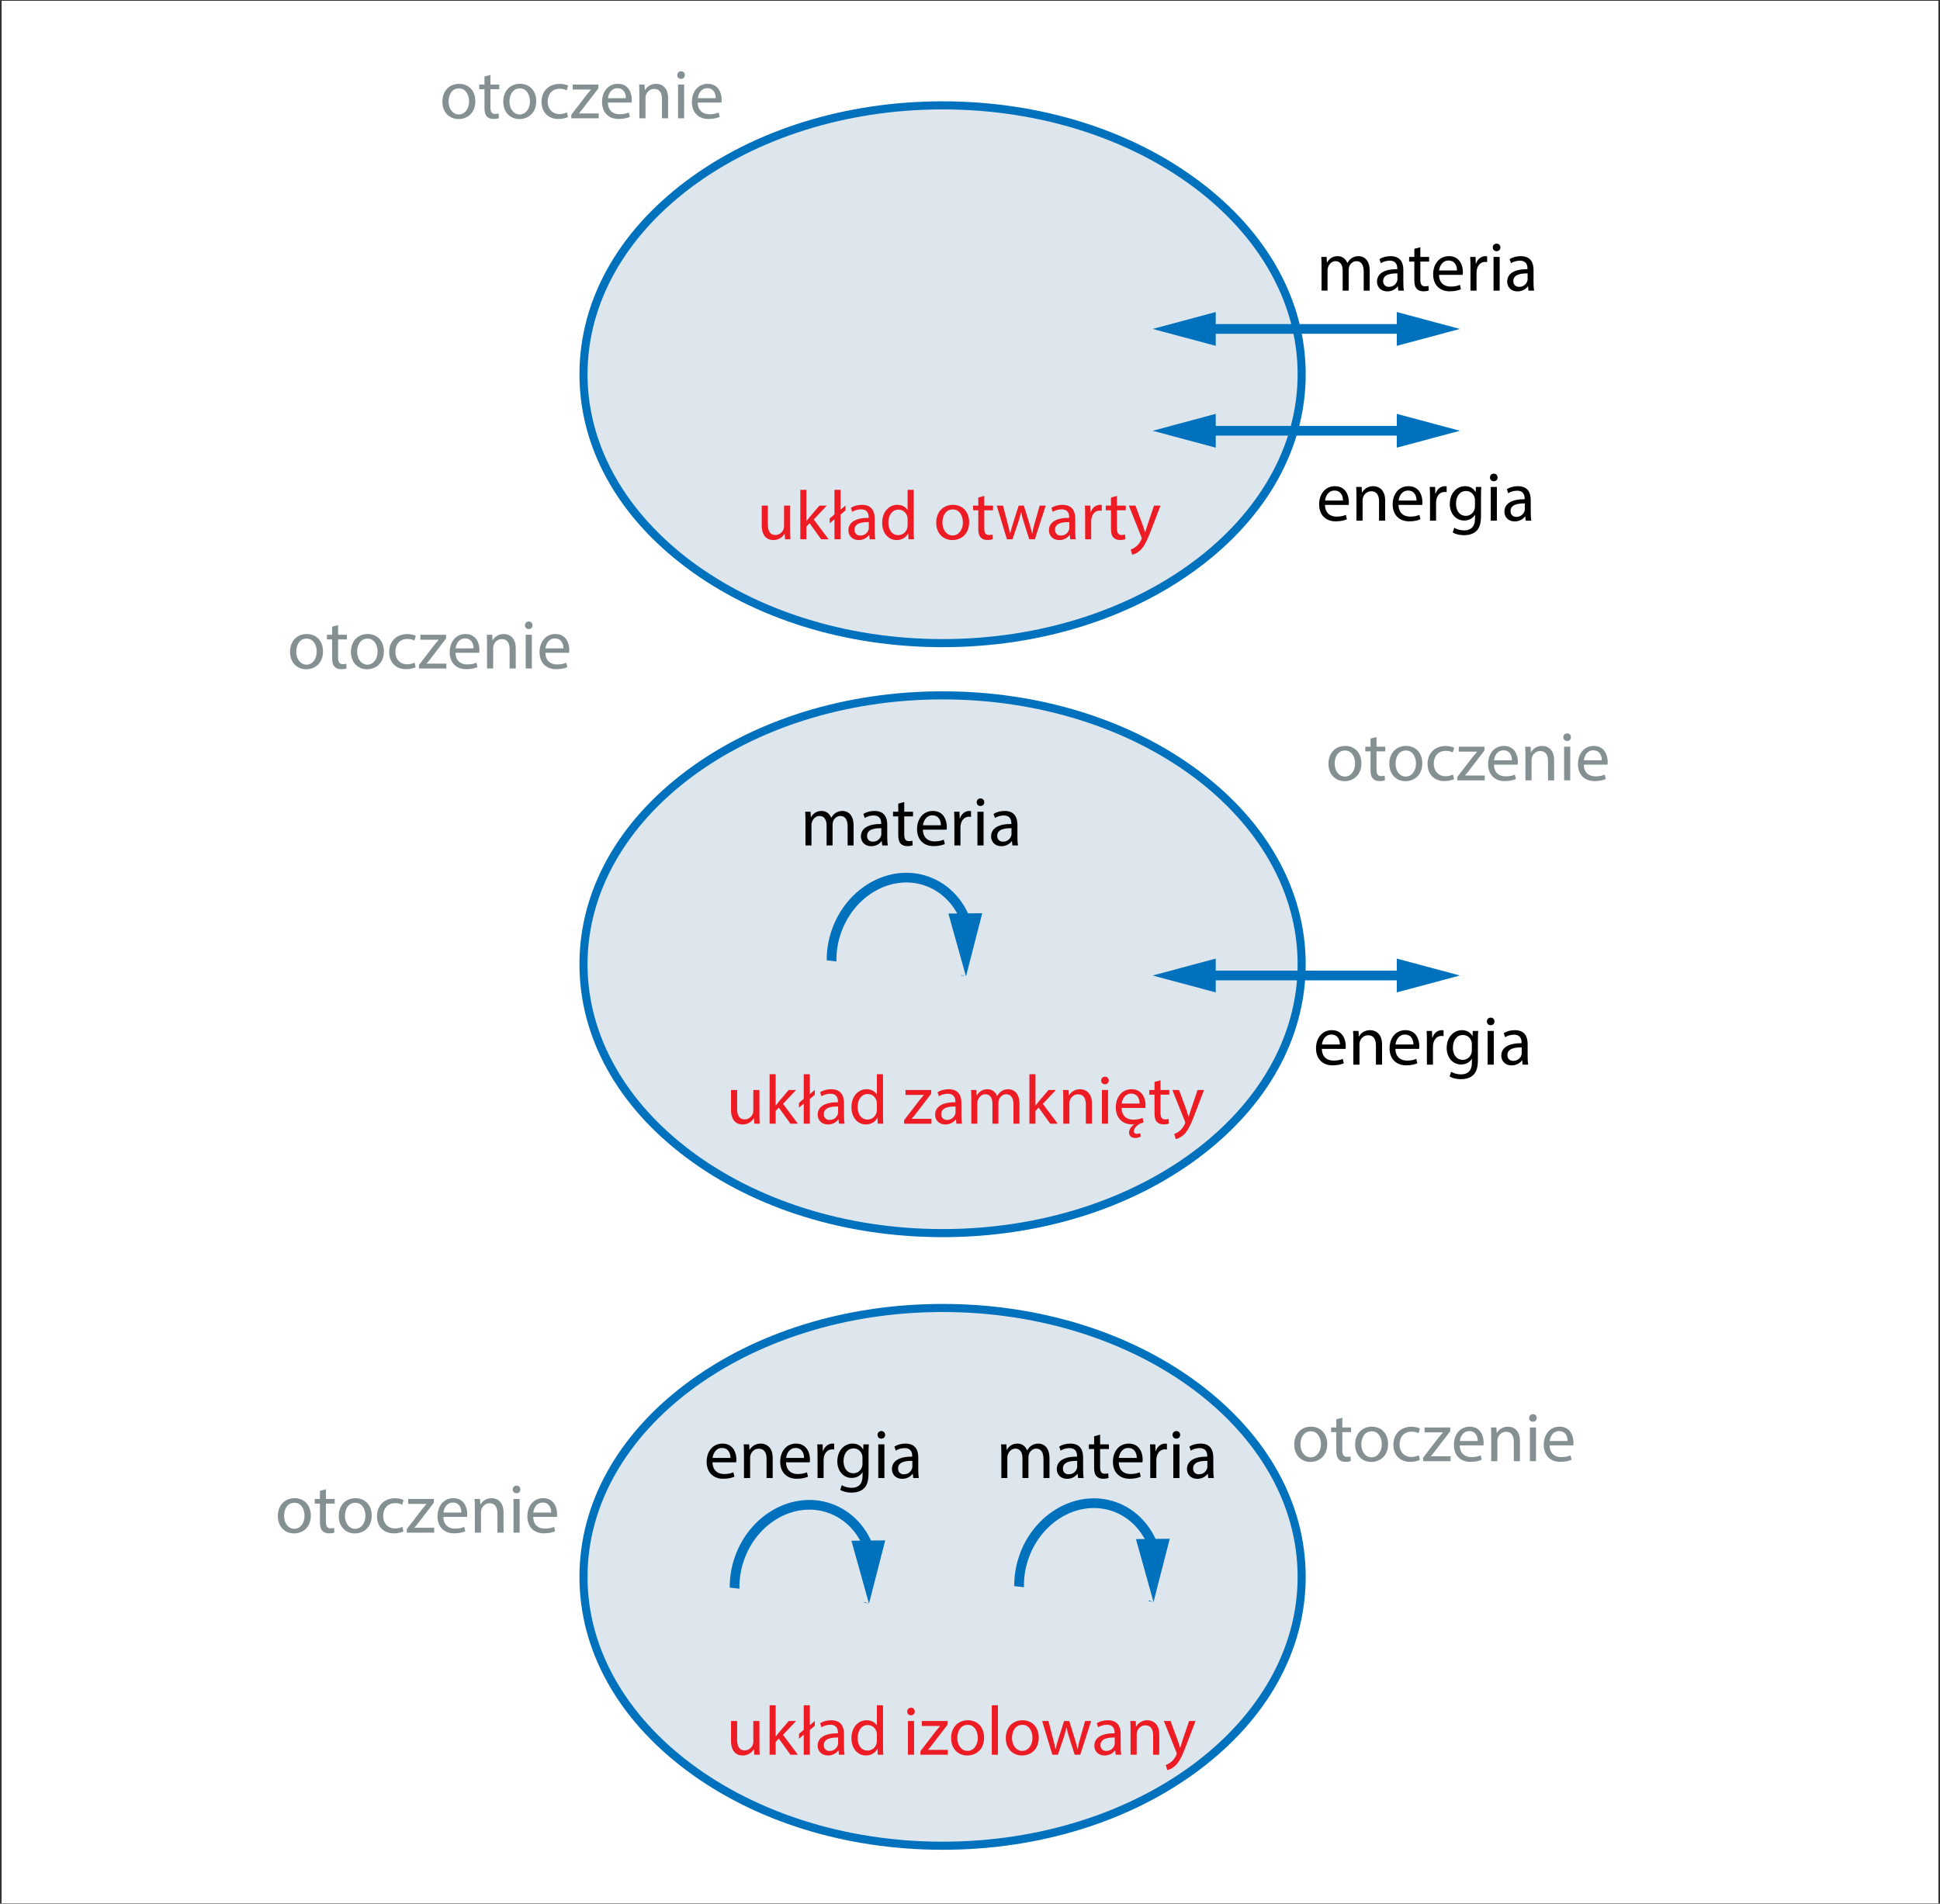 <?xml version="1.0" encoding="utf-8"?>
<!-- Generator: Adobe Illustrator 16.0.0, SVG Export Plug-In . SVG Version: 6.00 Build 0)  -->
<!DOCTYPE svg PUBLIC "-//W3C//DTD SVG 1.1//EN" "http://www.w3.org/Graphics/SVG/1.1/DTD/svg11.dtd">
<svg xmlns="http://www.w3.org/2000/svg" xmlns:xlink="http://www.w3.org/1999/xlink" version="1.1" x="0px" y="0px" viewBox="0 0 1200 1177.722" enable-background="new 0 0 1200 1177.722" xml:space="preserve">
<rect x="0" y="0" width="1200" height="1177.722" fill="#333333" stroke="none"/>
<g id="bg">
	<rect x="1" y="0.492" fill="#FFFFFF" width="1198" height="1177"/>
</g>
<g id="Layer_6">
	<g>
		<ellipse fill="#DDE5ED" cx="583.039" cy="231.53" rx="222.115" ry="166.347"/>
		<path fill="#0071BC" d="M583.039,400.376c-59.866,0-116.177-17.48-158.558-49.221c-42.598-31.902-66.058-74.386-66.058-119.626    c0-45.24,23.459-87.724,66.058-119.626c42.382-31.74,98.692-49.221,158.558-49.221s116.176,17.48,158.558,49.221    c42.598,31.902,66.058,74.386,66.058,119.626c0,45.24-23.46,87.724-66.058,119.626    C699.215,382.896,642.905,400.376,583.039,400.376z M583.039,67.683c-121.097,0-219.616,73.501-219.616,163.847    c0,90.346,98.519,163.847,219.616,163.847s219.615-73.501,219.615-163.847C802.654,141.185,704.136,67.683,583.039,67.683z"/>
	</g>
	<g>
		<ellipse fill="#DDE5ED" cx="583.039" cy="596.53" rx="222.115" ry="166.347"/>
		<path fill="#0071BC" d="M583.039,765.376c-59.866,0-116.177-17.48-158.558-49.221c-42.598-31.902-66.058-74.386-66.058-119.626    c0-45.239,23.459-87.724,66.058-119.626c42.382-31.74,98.692-49.221,158.558-49.221s116.176,17.48,158.558,49.221    c42.598,31.902,66.058,74.387,66.058,119.626c0,45.24-23.46,87.724-66.058,119.626    C699.215,747.896,642.905,765.376,583.039,765.376z M583.039,432.683c-121.097,0-219.616,73.501-219.616,163.847    s98.519,163.847,219.616,163.847s219.615-73.501,219.615-163.847S704.136,432.683,583.039,432.683z"/>
	</g>
	<g>
		<ellipse fill="#DDE5ED" cx="583.039" cy="975.53" rx="222.115" ry="166.347"/>
		<path fill="#0071BC" d="M583.039,1144.376c-59.866,0-116.177-17.48-158.558-49.221c-42.598-31.902-66.058-74.386-66.058-119.626    c0-45.239,23.459-87.724,66.058-119.626c42.382-31.74,98.692-49.221,158.558-49.221s116.176,17.48,158.558,49.221    c42.598,31.902,66.058,74.387,66.058,119.626c0,45.24-23.46,87.724-66.058,119.626    C699.215,1126.896,642.905,1144.376,583.039,1144.376z M583.039,811.683c-121.097,0-219.616,73.501-219.616,163.847    s98.519,163.847,219.616,163.847s219.615-73.501,219.615-163.847S704.136,811.683,583.039,811.683z"/>
	</g>
</g>
<g id="Layer_5">
	<g>
		<rect x="745" y="200.492" fill="#0071BC" width="126" height="6"/>
		<g>
			<polygon fill="#0071BC" points="752,213.951 712.973,203.499 752,193.033    "/>
		</g>
		<g>
			<polygon fill="#0071BC" points="864,213.951 903.027,203.499 864,193.033    "/>
		</g>
	</g>
	<g>
		<rect x="745" y="263.492" fill="#0071BC" width="126" height="6"/>
		<g>
			<polygon fill="#0071BC" points="752,276.951 712.973,266.499 752,256.033    "/>
		</g>
		<g>
			<polygon fill="#0071BC" points="864,276.951 903.027,266.499 864,256.033    "/>
		</g>
	</g>
	<g>
		<rect x="745" y="600.492" fill="#0071BC" width="126" height="6"/>
		<g>
			<polygon fill="#0071BC" points="752,613.951 712.973,603.499 752,593.033    "/>
		</g>
		<g>
			<polygon fill="#0071BC" points="864,613.951 903.027,603.499 864,593.033    "/>
		</g>
	</g>
	<g>
		<g>
			<path fill="#0071BC" d="M554.206,640.491c-4.483,0-8.993-0.725-13.399-2.248c-23.676-8.19-35.484-36.397-26.324-62.878     c9.162-26.477,35.878-41.354,59.551-33.167c12.936,4.475,22.832,15.092,27.151,29.129l-5.735,1.764     c-3.75-12.187-12.271-21.38-23.377-25.223c-20.551-7.105-43.839,6.108-51.919,29.459c-8.079,23.354,2.067,48.137,22.616,55.246     c20.548,7.104,43.839-6.109,51.919-29.46l5.67,1.963C592.901,626.624,573.815,640.491,554.206,640.491z"/>
			<g>
				<polygon fill="#0071BC" points="586.648,565.181 597.516,604.094 607.565,564.958     "/>
			</g>
		</g>
		
			<rect x="485.806" y="599.481" transform="matrix(0.994 0.112 -0.112 0.994 72.919 -58.736)" fill="#DDE5ED" width="151" height="45.478"/>
	</g>
	<g>
		<g>
			<path fill="#0071BC" d="M494.206,1028.491c-4.483,0-8.993-0.725-13.399-2.248c-23.676-8.19-35.484-36.397-26.324-62.878     c9.162-26.477,35.876-41.354,59.551-33.167c12.936,4.475,22.832,15.092,27.15,29.129l-5.734,1.764     c-3.75-12.187-12.271-21.38-23.377-25.223c-20.551-7.105-43.839,6.108-51.919,29.459c-8.079,23.354,2.067,48.137,22.616,55.246     c20.548,7.105,43.84-6.108,51.919-29.46l5.67,1.963C532.901,1014.624,513.815,1028.491,494.206,1028.491z"/>
			<g>
				<polygon fill="#0071BC" points="526.648,953.181 537.516,992.094 547.565,952.958     "/>
			</g>
		</g>
		
			<rect x="425.806" y="987.481" transform="matrix(0.994 0.112 -0.112 0.994 115.831 -49.62)" fill="#DDE5ED" width="151" height="45.478"/>
	</g>
	<g>
		<g>
			<path fill="#0071BC" d="M670.206,1027.491c-4.484,0-8.993-0.725-13.399-2.248c-23.675-8.19-35.483-36.397-26.323-62.878     c9.161-26.478,35.875-41.355,59.55-33.167c12.936,4.475,22.831,15.092,27.15,29.129l-5.734,1.764     c-3.75-12.187-12.271-21.38-23.377-25.223c-20.556-7.106-43.839,6.109-51.919,29.459c-8.078,23.354,2.066,48.137,22.614,55.246     c20.549,7.104,43.84-6.109,51.921-29.46l5.67,1.963C708.901,1013.624,689.815,1027.491,670.206,1027.491z"/>
			<g>
				<polygon fill="#0071BC" points="702.648,952.181 713.517,991.094 723.565,951.958     "/>
			</g>
		</g>
		
			<rect x="601.806" y="986.481" transform="matrix(0.994 0.112 -0.112 0.994 116.818 -69.261)" fill="#DDE5ED" width="150.999" height="45.478"/>
	</g>
</g>
<g id="Layer_4">
	<g>
		<g>
			<path fill="#859093" d="M294.028,62.582c0,7.714-5.343,11.074-10.385,11.074c-5.645,0-9.997-4.137-9.997-10.729     c0-6.98,4.567-11.074,10.342-11.074C289.978,51.852,294.028,56.205,294.028,62.582z M277.481,62.797     c0,4.567,2.628,8.015,6.334,8.015c3.62,0,6.334-3.404,6.334-8.101c0-3.534-1.767-8.016-6.248-8.016     S277.481,58.833,277.481,62.797z"/>
			<path fill="#859093" d="M303.376,46.336v5.989h5.429v2.888h-5.429V66.46c0,2.585,0.732,4.05,2.844,4.05     c0.991,0,1.724-0.129,2.198-0.259l0.172,2.845c-0.732,0.302-1.896,0.517-3.361,0.517c-1.767,0-3.188-0.56-4.093-1.594     c-1.078-1.121-1.465-2.974-1.465-5.43V55.213h-3.231v-2.888h3.231v-4.998L303.376,46.336z"/>
			<path fill="#859093" d="M331.685,62.582c0,7.714-5.343,11.074-10.385,11.074c-5.645,0-9.997-4.137-9.997-10.729     c0-6.98,4.567-11.074,10.342-11.074C327.634,51.852,331.685,56.205,331.685,62.582z M315.138,62.797     c0,4.567,2.628,8.015,6.334,8.015c3.62,0,6.334-3.404,6.334-8.101c0-3.534-1.767-8.016-6.248-8.016     S315.138,58.833,315.138,62.797z"/>
			<path fill="#859093" d="M351.33,72.407c-0.991,0.517-3.188,1.206-5.989,1.206c-6.292,0-10.385-4.266-10.385-10.644     c0-6.42,4.395-11.074,11.203-11.074c2.241,0,4.223,0.561,5.257,1.077l-0.862,2.931c-0.905-0.518-2.327-0.991-4.396-0.991     c-4.783,0-7.368,3.533-7.368,7.886c0,4.826,3.103,7.8,7.239,7.8c2.154,0,3.576-0.561,4.654-1.035L351.33,72.407z"/>
			<path fill="#859093" d="M353.396,70.985l9.437-12.281c0.905-1.12,1.767-2.111,2.715-3.231v-0.087h-11.29v-3.06h15.901     l-0.043,2.37l-9.308,12.108c-0.861,1.164-1.724,2.198-2.671,3.275v0.086h12.195v3.017h-16.935V70.985z"/>
			<path fill="#859093" d="M376.017,63.444c0.086,5.128,3.361,7.239,7.153,7.239c2.715,0,4.352-0.475,5.774-1.077l0.646,2.714     c-1.335,0.604-3.62,1.293-6.938,1.293c-6.42,0-10.255-4.223-10.255-10.514s3.706-11.247,9.781-11.247     c6.809,0,8.618,5.989,8.618,9.825c0,0.775-0.086,1.379-0.129,1.767H376.017z M387.134,60.729     c0.043-2.413-0.991-6.162-5.257-6.162c-3.835,0-5.516,3.533-5.817,6.162H387.134z"/>
			<path fill="#859093" d="M395.491,57.971c0-2.154-0.043-3.921-0.172-5.646h3.361l0.215,3.447h0.086     c1.034-1.981,3.447-3.921,6.895-3.921c2.887,0,7.368,1.724,7.368,8.877v12.453h-3.792V61.16c0-3.361-1.25-6.162-4.826-6.162     c-2.499,0-4.438,1.767-5.084,3.879c-0.172,0.474-0.259,1.12-0.259,1.767v12.539h-3.792V57.971z"/>
			<path fill="#859093" d="M423.626,46.466c0.043,1.292-0.905,2.326-2.413,2.326c-1.336,0-2.284-1.034-2.284-2.326     c0-1.336,0.991-2.37,2.37-2.37C422.721,44.096,423.626,45.13,423.626,46.466z M419.403,73.182V52.326h3.792v20.856H419.403z"/>
			<path fill="#859093" d="M431.596,63.444c0.086,5.128,3.361,7.239,7.153,7.239c2.715,0,4.352-0.475,5.774-1.077l0.646,2.714     c-1.335,0.604-3.62,1.293-6.938,1.293c-6.42,0-10.255-4.223-10.255-10.514s3.706-11.247,9.781-11.247     c6.809,0,8.618,5.989,8.618,9.825c0,0.775-0.086,1.379-0.129,1.767H431.596z M442.713,60.729     c0.043-2.413-0.991-6.162-5.257-6.162c-3.835,0-5.516,3.533-5.817,6.162H442.713z"/>
		</g>
	</g>
	<g>
		<g>
			<path fill="#859093" d="M199.797,402.966c0,7.713-5.343,11.074-10.385,11.074c-5.645,0-9.997-4.137-9.997-10.73     c0-6.98,4.567-11.074,10.342-11.074C195.747,392.236,199.797,396.589,199.797,402.966z M183.25,403.181     c0,4.568,2.628,8.016,6.334,8.016c3.62,0,6.334-3.404,6.334-8.102c0-3.533-1.767-8.016-6.248-8.016     S183.25,399.216,183.25,403.181z"/>
			<path fill="#859093" d="M209.145,386.72v5.99h5.429v2.887h-5.429v11.248c0,2.584,0.732,4.049,2.844,4.049     c0.991,0,1.724-0.129,2.198-0.258l0.172,2.844c-0.732,0.303-1.896,0.518-3.361,0.518c-1.767,0-3.188-0.561-4.093-1.594     c-1.078-1.121-1.465-2.975-1.465-5.43v-11.377h-3.231v-2.887h3.231v-4.998L209.145,386.72z"/>
			<path fill="#859093" d="M237.454,402.966c0,7.713-5.343,11.074-10.385,11.074c-5.645,0-9.997-4.137-9.997-10.73     c0-6.98,4.567-11.074,10.342-11.074C233.403,392.236,237.454,396.589,237.454,402.966z M220.907,403.181     c0,4.568,2.628,8.016,6.334,8.016c3.62,0,6.334-3.404,6.334-8.102c0-3.533-1.767-8.016-6.248-8.016     S220.907,399.216,220.907,403.181z"/>
			<path fill="#859093" d="M257.099,412.791c-0.991,0.518-3.188,1.207-5.989,1.207c-6.292,0-10.385-4.266-10.385-10.645     c0-6.42,4.395-11.074,11.203-11.074c2.241,0,4.223,0.561,5.257,1.078l-0.862,2.93c-0.905-0.518-2.327-0.99-4.396-0.99     c-4.783,0-7.368,3.533-7.368,7.885c0,4.826,3.103,7.801,7.239,7.801c2.154,0,3.576-0.561,4.654-1.035L257.099,412.791z"/>
			<path fill="#859093" d="M259.166,411.369l9.437-12.281c0.905-1.119,1.767-2.111,2.715-3.23v-0.088h-11.29v-3.059h15.901     l-0.043,2.369l-9.308,12.109c-0.861,1.164-1.724,2.197-2.671,3.275v0.086H276.1v3.016h-16.935V411.369z"/>
			<path fill="#859093" d="M281.786,403.828c0.086,5.129,3.361,7.24,7.153,7.24c2.715,0,4.352-0.475,5.774-1.078l0.646,2.715     c-1.335,0.604-3.62,1.293-6.938,1.293c-6.42,0-10.255-4.223-10.255-10.514s3.706-11.248,9.781-11.248     c6.809,0,8.618,5.99,8.618,9.826c0,0.775-0.086,1.379-0.129,1.766H281.786z M292.903,401.113     c0.043-2.412-0.991-6.162-5.257-6.162c-3.835,0-5.516,3.533-5.817,6.162H292.903z"/>
			<path fill="#859093" d="M301.26,398.355c0-2.154-0.043-3.92-0.172-5.645h3.361l0.215,3.447h0.086     c1.034-1.982,3.447-3.922,6.895-3.922c2.887,0,7.368,1.725,7.368,8.877v12.453h-3.792v-12.021c0-3.361-1.25-6.162-4.826-6.162     c-2.499,0-4.438,1.766-5.084,3.879c-0.172,0.473-0.259,1.119-0.259,1.766v12.539h-3.792V398.355z"/>
			<path fill="#859093" d="M329.395,386.851c0.043,1.291-0.905,2.326-2.413,2.326c-1.336,0-2.284-1.035-2.284-2.326     c0-1.336,0.991-2.371,2.37-2.371C328.49,384.48,329.395,385.515,329.395,386.851z M325.172,413.566V392.71h3.792v20.855H325.172z     "/>
			<path fill="#859093" d="M337.365,403.828c0.086,5.129,3.361,7.24,7.153,7.24c2.715,0,4.352-0.475,5.774-1.078l0.646,2.715     c-1.335,0.604-3.62,1.293-6.938,1.293c-6.42,0-10.255-4.223-10.255-10.514s3.706-11.248,9.781-11.248     c6.809,0,8.618,5.99,8.618,9.826c0,0.775-0.086,1.379-0.129,1.766H337.365z M348.482,401.113     c0.043-2.412-0.991-6.162-5.257-6.162c-3.835,0-5.516,3.533-5.817,6.162H348.482z"/>
		</g>
	</g>
	<g>
		<g>
			<path d="M817.461,164.586c0-2.154-0.043-3.921-0.172-5.646h3.318l0.172,3.361h0.129c1.164-1.982,3.104-3.835,6.551-3.835     c2.844,0,4.998,1.724,5.902,4.18h0.087c0.646-1.163,1.466-2.068,2.327-2.715c1.25-0.947,2.629-1.465,4.61-1.465     c2.758,0,6.852,1.81,6.852,9.049v12.281h-3.706V167.99c0-4.008-1.465-6.421-4.524-6.421c-2.154,0-3.835,1.595-4.481,3.447     c-0.172,0.518-0.301,1.207-0.301,1.896v12.884h-3.707v-12.496c0-3.318-1.465-5.731-4.352-5.731c-2.37,0-4.094,1.896-4.697,3.792     c-0.215,0.561-0.301,1.207-0.301,1.853v12.583h-3.707V164.586z"/>
			<path d="M864.943,179.797l-0.303-2.629h-0.129c-1.163,1.638-3.404,3.103-6.377,3.103c-4.223,0-6.377-2.973-6.377-5.989     c0-5.042,4.48-7.8,12.539-7.757v-0.431c0-1.724-0.475-4.826-4.74-4.826c-1.939,0-3.965,0.604-5.43,1.552l-0.861-2.5     c1.723-1.12,4.223-1.853,6.852-1.853c6.377,0,7.928,4.353,7.928,8.532v7.799c0,1.811,0.087,3.577,0.346,4.999H864.943z      M864.383,169.153c-4.137-0.086-8.834,0.646-8.834,4.697c0,2.456,1.638,3.619,3.576,3.619c2.715,0,4.439-1.724,5.043-3.49     c0.129-0.388,0.215-0.818,0.215-1.206V169.153z"/>
			<path d="M878.557,152.951v5.989h5.43v2.888h-5.43v11.247c0,2.585,0.732,4.05,2.844,4.05c0.992,0,1.725-0.129,2.198-0.259     l0.173,2.845c-0.732,0.302-1.896,0.517-3.361,0.517c-1.768,0-3.189-0.56-4.094-1.594c-1.078-1.121-1.465-2.974-1.465-5.43     v-11.376h-3.232v-2.888h3.232v-4.998L878.557,152.951z"/>
			<path d="M890.104,170.059c0.086,5.128,3.361,7.239,7.152,7.239c2.715,0,4.353-0.475,5.775-1.077l0.646,2.714     c-1.335,0.604-3.62,1.293-6.938,1.293c-6.421,0-10.255-4.223-10.255-10.514s3.705-11.247,9.781-11.247     c6.809,0,8.617,5.989,8.617,9.825c0,0.775-0.086,1.379-0.129,1.767H890.104z M901.221,167.344     c0.043-2.413-0.991-6.162-5.258-6.162c-3.834,0-5.516,3.533-5.816,6.162H901.221z"/>
			<path d="M909.577,165.447c0-2.456-0.043-4.567-0.173-6.507h3.318l0.129,4.094h0.173c0.948-2.801,3.231-4.567,5.774-4.567     c0.431,0,0.732,0.043,1.077,0.13v3.576c-0.388-0.086-0.776-0.129-1.292-0.129c-2.672,0-4.568,2.024-5.086,4.869     c-0.086,0.517-0.172,1.12-0.172,1.767v11.117h-3.749V165.447z"/>
			<path d="M928.061,153.081c0.043,1.292-0.904,2.326-2.412,2.326c-1.336,0-2.285-1.034-2.285-2.326c0-1.336,0.992-2.37,2.371-2.37     C927.156,150.711,928.061,151.745,928.061,153.081z M923.838,179.797V158.94h3.792v20.856H923.838z"/>
			<path d="M945.468,179.797l-0.302-2.629h-0.129c-1.164,1.638-3.404,3.103-6.377,3.103c-4.224,0-6.378-2.973-6.378-5.989     c0-5.042,4.481-7.8,12.54-7.757v-0.431c0-1.724-0.475-4.826-4.74-4.826c-1.939,0-3.965,0.604-5.43,1.552l-0.861-2.5     c1.723-1.12,4.223-1.853,6.851-1.853c6.378,0,7.929,4.353,7.929,8.532v7.799c0,1.811,0.086,3.577,0.345,4.999H945.468z      M944.908,169.153c-4.137-0.086-8.834,0.646-8.834,4.697c0,2.456,1.637,3.619,3.576,3.619c2.715,0,4.438-1.724,5.042-3.49     c0.13-0.388,0.216-0.818,0.216-1.206V169.153z"/>
		</g>
	</g>
	<g>
		<g>
			<path d="M498.23,507.816c0-2.154-0.043-3.92-0.172-5.645h3.318l0.173,3.361h0.129c1.164-1.982,3.103-3.836,6.55-3.836     c2.844,0,4.999,1.725,5.903,4.18h0.086c0.646-1.162,1.465-2.068,2.327-2.715c1.25-0.947,2.629-1.465,4.611-1.465     c2.758,0,6.852,1.811,6.852,9.049v12.281h-3.706V511.22c0-4.008-1.465-6.42-4.525-6.42c-2.154,0-3.835,1.594-4.481,3.447     c-0.172,0.518-0.301,1.207-0.301,1.896v12.883h-3.706v-12.496c0-3.318-1.465-5.73-4.352-5.73c-2.37,0-4.094,1.896-4.697,3.791     c-0.216,0.561-0.302,1.207-0.302,1.854v12.582h-3.706V507.816z"/>
			<path d="M545.712,523.027l-0.302-2.629h-0.129c-1.164,1.639-3.404,3.104-6.377,3.104c-4.223,0-6.377-2.973-6.377-5.99     c0-5.041,4.481-7.799,12.539-7.756v-0.432c0-1.723-0.474-4.826-4.74-4.826c-1.939,0-3.964,0.604-5.429,1.553l-0.862-2.5     c1.724-1.121,4.223-1.854,6.852-1.854c6.377,0,7.929,4.354,7.929,8.533v7.799c0,1.811,0.086,3.576,0.345,4.998H545.712z      M545.152,512.384c-4.137-0.086-8.833,0.646-8.833,4.697c0,2.455,1.637,3.619,3.576,3.619c2.715,0,4.438-1.725,5.042-3.49     c0.129-0.389,0.215-0.818,0.215-1.207V512.384z"/>
			<path d="M559.326,496.181v5.99h5.429v2.887h-5.429v11.248c0,2.584,0.732,4.049,2.844,4.049c0.991,0,1.724-0.129,2.198-0.258     l0.172,2.844c-0.732,0.303-1.896,0.518-3.361,0.518c-1.767,0-3.188-0.561-4.093-1.594c-1.078-1.121-1.465-2.975-1.465-5.43     v-11.377h-3.231v-2.887h3.231v-4.998L559.326,496.181z"/>
			<path d="M570.872,513.289c0.086,5.129,3.361,7.24,7.153,7.24c2.715,0,4.352-0.475,5.774-1.078l0.646,2.715     c-1.335,0.604-3.62,1.293-6.938,1.293c-6.42,0-10.255-4.223-10.255-10.514s3.706-11.248,9.781-11.248     c6.809,0,8.618,5.99,8.618,9.826c0,0.775-0.086,1.379-0.129,1.766H570.872z M581.99,510.574c0.043-2.412-0.991-6.162-5.257-6.162     c-3.835,0-5.516,3.533-5.817,6.162H581.99z"/>
			<path d="M590.346,508.677c0-2.455-0.043-4.566-0.172-6.506h3.318l0.129,4.094h0.172c0.948-2.801,3.232-4.568,5.774-4.568     c0.431,0,0.732,0.043,1.077,0.131v3.576c-0.388-0.086-0.776-0.129-1.292-0.129c-2.672,0-4.568,2.023-5.085,4.869     c-0.086,0.516-0.172,1.119-0.172,1.766v11.117h-3.749V508.677z"/>
			<path d="M608.83,496.312c0.043,1.291-0.905,2.326-2.413,2.326c-1.336,0-2.284-1.035-2.284-2.326c0-1.336,0.991-2.371,2.37-2.371     C607.925,493.941,608.83,494.976,608.83,496.312z M604.607,523.027v-20.855h3.791v20.855H604.607z"/>
			<path d="M626.236,523.027l-0.301-2.629h-0.129c-1.164,1.639-3.404,3.104-6.378,3.104c-4.224,0-6.378-2.973-6.378-5.99     c0-5.041,4.482-7.799,12.54-7.756v-0.432c0-1.723-0.474-4.826-4.74-4.826c-1.938,0-3.964,0.604-5.43,1.553l-0.861-2.5     c1.724-1.121,4.223-1.854,6.851-1.854c6.378,0,7.93,4.354,7.93,8.533v7.799c0,1.811,0.086,3.576,0.344,4.998H626.236z      M625.677,512.384c-4.137-0.086-8.833,0.646-8.833,4.697c0,2.455,1.637,3.619,3.576,3.619c2.715,0,4.438-1.725,5.041-3.49     c0.13-0.389,0.216-0.818,0.216-1.207V512.384z"/>
		</g>
	</g>
	<g>
		<g>
			<path d="M819.572,312.367c0.087,5.128,3.361,7.239,7.154,7.239c2.715,0,4.352-0.475,5.773-1.077l0.646,2.714     c-1.336,0.604-3.619,1.293-6.938,1.293c-6.42,0-10.256-4.223-10.256-10.514s3.706-11.247,9.781-11.247     c6.809,0,8.619,5.989,8.619,9.825c0,0.775-0.086,1.379-0.129,1.767H819.572z M830.69,309.652     c0.043-2.413-0.991-6.162-5.257-6.162c-3.836,0-5.516,3.533-5.817,6.162H830.69z"/>
			<path d="M839.047,306.894c0-2.154-0.043-3.921-0.172-5.646h3.361l0.215,3.447h0.086c1.035-1.981,3.447-3.921,6.895-3.921     c2.887,0,7.369,1.724,7.369,8.877v12.453h-3.793v-12.022c0-3.361-1.249-6.162-4.826-6.162c-2.498,0-4.438,1.767-5.084,3.879     c-0.172,0.474-0.259,1.12-0.259,1.767v12.539h-3.792V306.894z"/>
			<path d="M865.07,312.367c0.086,5.128,3.361,7.239,7.153,7.239c2.715,0,4.353-0.475,5.774-1.077l0.646,2.714     c-1.336,0.604-3.62,1.293-6.938,1.293c-6.421,0-10.256-4.223-10.256-10.514s3.705-11.247,9.781-11.247     c6.809,0,8.618,5.989,8.618,9.825c0,0.775-0.086,1.379-0.13,1.767H865.07z M876.188,309.652c0.043-2.413-0.99-6.162-5.256-6.162     c-3.836,0-5.516,3.533-5.818,6.162H876.188z"/>
			<path d="M884.544,307.755c0-2.456-0.043-4.567-0.173-6.507h3.318l0.129,4.094h0.173c0.948-2.801,3.231-4.567,5.774-4.567     c0.431,0,0.732,0.043,1.077,0.13v3.576c-0.388-0.086-0.776-0.129-1.292-0.129c-2.672,0-4.568,2.024-5.086,4.869     c-0.086,0.517-0.172,1.12-0.172,1.767v11.117h-3.749V307.755z"/>
			<path d="M916.258,301.249c-0.087,1.509-0.174,3.189-0.174,5.731v12.108c0,4.783-0.947,7.714-2.973,9.523     c-2.025,1.896-4.955,2.499-7.584,2.499c-2.499,0-5.257-0.604-6.938-1.724l0.947-2.887c1.379,0.861,3.534,1.637,6.119,1.637     c3.879,0,6.723-2.024,6.723-7.282v-2.326h-0.086c-1.164,1.938-3.404,3.49-6.637,3.49c-5.17,0-8.877-4.396-8.877-10.17     c0-7.066,4.611-11.074,9.395-11.074c3.619,0,5.602,1.896,6.507,3.62h0.086l0.173-3.146H916.258z M912.336,309.479     c0-0.646-0.043-1.206-0.215-1.724c-0.689-2.197-2.543-4.007-5.301-4.007c-3.619,0-6.205,3.06-6.205,7.886     c0,4.093,2.068,7.497,6.162,7.497c2.326,0,4.438-1.465,5.257-3.878c0.216-0.646,0.302-1.379,0.302-2.025V309.479z"/>
			<path d="M926.338,295.389c0.043,1.292-0.906,2.326-2.414,2.326c-1.336,0-2.283-1.034-2.283-2.326c0-1.336,0.99-2.37,2.369-2.37     C925.432,293.019,926.338,294.053,926.338,295.389z M922.114,322.105v-20.856h3.792v20.856H922.114z"/>
			<path d="M943.744,322.105l-0.301-2.629h-0.13c-1.163,1.638-3.404,3.103-6.378,3.103c-4.223,0-6.377-2.973-6.377-5.989     c0-5.042,4.481-7.8,12.539-7.757v-0.431c0-1.724-0.474-4.826-4.74-4.826c-1.938,0-3.964,0.604-5.43,1.552l-0.861-2.5     c1.725-1.12,4.223-1.853,6.852-1.853c6.377,0,7.929,4.353,7.929,8.532v7.799c0,1.811,0.087,3.577,0.345,4.999H943.744z      M943.184,311.461c-4.137-0.086-8.833,0.646-8.833,4.697c0,2.456,1.638,3.619,3.577,3.619c2.714,0,4.438-1.724,5.041-3.49     c0.129-0.388,0.215-0.818,0.215-1.206V311.461z"/>
		</g>
	</g>
	<g>
		<path fill="#ED1C24" d="M488.76,327.955c0,2.155,0.043,4.051,0.172,5.688h-3.361l-0.215-3.404h-0.086    c-0.991,1.681-3.188,3.878-6.895,3.878c-3.275,0-7.196-1.81-7.196-9.135v-12.195h3.792v11.549c0,3.965,1.206,6.636,4.653,6.636    c2.542,0,4.31-1.767,4.999-3.447c0.215-0.56,0.345-1.249,0.345-1.938v-12.799h3.792V327.955z"/>
		<path fill="#ED1C24" d="M498.796,322.353h0.086c0.517-0.732,1.25-1.637,1.853-2.37l6.119-7.196h4.567l-8.058,8.575l9.178,12.281    h-4.611l-7.196-9.997l-1.939,2.154v7.843h-3.749v-30.595h3.749V322.353z"/>
		<path fill="#ED1C24" d="M516.159,333.643v-12.41l-2.93,2.499v-2.973l2.93-2.543v-15.168h3.792v12.281l3.06-2.629v3.017    l-3.06,2.629v15.297H516.159z"/>
		<path fill="#ED1C24" d="M537.961,333.643l-0.302-2.629h-0.129c-1.164,1.638-3.404,3.103-6.377,3.103    c-4.223,0-6.377-2.973-6.377-5.989c0-5.042,4.481-7.8,12.539-7.757v-0.431c0-1.724-0.474-4.826-4.74-4.826    c-1.939,0-3.964,0.604-5.429,1.552l-0.862-2.5c1.724-1.12,4.223-1.853,6.852-1.853c6.377,0,7.929,4.353,7.929,8.532v7.799    c0,1.811,0.086,3.577,0.345,4.999H537.961z M537.401,323c-4.137-0.086-8.833,0.646-8.833,4.697c0,2.456,1.637,3.619,3.576,3.619    c2.715,0,4.438-1.724,5.042-3.49c0.129-0.388,0.215-0.818,0.215-1.206V323z"/>
		<path fill="#ED1C24" d="M565.192,303.048v25.208c0,1.854,0.043,3.965,0.172,5.387h-3.404l-0.172-3.62h-0.086    c-1.163,2.327-3.706,4.094-7.11,4.094c-5.042,0-8.919-4.266-8.919-10.6c-0.043-6.938,4.266-11.204,9.351-11.204    c3.188,0,5.343,1.509,6.291,3.188h0.086v-12.453H565.192z M561.4,321.276c0-0.474-0.043-1.12-0.172-1.595    c-0.561-2.412-2.629-4.395-5.473-4.395c-3.921,0-6.248,3.447-6.248,8.058c0,4.223,2.068,7.714,6.162,7.714    c2.542,0,4.869-1.681,5.559-4.525c0.129-0.517,0.172-1.034,0.172-1.637V321.276z"/>
		<path fill="#ED1C24" d="M599.487,323.042c0,7.714-5.343,11.074-10.385,11.074c-5.645,0-9.997-4.137-9.997-10.729    c0-6.98,4.568-11.074,10.342-11.074C595.436,312.313,599.487,316.666,599.487,323.042z M582.94,323.258    c0,4.567,2.628,8.015,6.334,8.015c3.619,0,6.334-3.404,6.334-8.101c0-3.534-1.767-8.016-6.248-8.016    S582.94,319.293,582.94,323.258z"/>
		<path fill="#ED1C24" d="M608.834,306.797v5.989h5.43v2.888h-5.43v11.247c0,2.585,0.732,4.05,2.844,4.05    c0.992,0,1.725-0.129,2.198-0.259l0.173,2.845c-0.732,0.302-1.896,0.517-3.361,0.517c-1.768,0-3.189-0.56-4.094-1.594    c-1.077-1.121-1.465-2.974-1.465-5.43v-11.376h-3.232v-2.888h3.232v-4.998L608.834,306.797z"/>
		<path fill="#ED1C24" d="M620.423,312.787l2.758,10.601c0.604,2.327,1.163,4.481,1.552,6.636h0.129    c0.474-2.111,1.163-4.352,1.853-6.593l3.404-10.644h3.188l3.232,10.429c0.775,2.499,1.379,4.696,1.853,6.808h0.13    c0.344-2.111,0.904-4.309,1.594-6.765l2.974-10.472h3.749l-6.723,20.856h-3.447l-3.188-9.954    c-0.732-2.327-1.336-4.396-1.853-6.852h-0.087c-0.517,2.5-1.163,4.654-1.896,6.895l-3.361,9.911h-3.447l-6.291-20.856H620.423z"/>
		<path fill="#ED1C24" d="M662.002,333.643l-0.302-2.629h-0.13c-1.163,1.638-3.404,3.103-6.377,3.103    c-4.223,0-6.377-2.973-6.377-5.989c0-5.042,4.48-7.8,12.539-7.757v-0.431c0-1.724-0.475-4.826-4.74-4.826    c-1.939,0-3.965,0.604-5.43,1.552l-0.861-2.5c1.724-1.12,4.223-1.853,6.852-1.853c6.377,0,7.928,4.353,7.928,8.532v7.799    c0,1.811,0.087,3.577,0.346,4.999H662.002z M661.441,323c-4.137-0.086-8.834,0.646-8.834,4.697c0,2.456,1.638,3.619,3.577,3.619    c2.714,0,4.438-1.724,5.042-3.49c0.129-0.388,0.215-0.818,0.215-1.206V323z"/>
		<path fill="#ED1C24" d="M671.22,319.293c0-2.456-0.043-4.567-0.173-6.507h3.318l0.129,4.094h0.173    c0.948-2.801,3.231-4.567,5.774-4.567c0.431,0,0.732,0.043,1.077,0.13v3.576c-0.388-0.086-0.775-0.129-1.293-0.129    c-2.671,0-4.567,2.024-5.085,4.869c-0.086,0.517-0.172,1.12-0.172,1.767v11.117h-3.749V319.293z"/>
		<path fill="#ED1C24" d="M690.91,306.797v5.989h5.429v2.888h-5.429v11.247c0,2.585,0.732,4.05,2.844,4.05    c0.99,0,1.723-0.129,2.197-0.259l0.172,2.845c-0.732,0.302-1.896,0.517-3.36,0.517c-1.767,0-3.188-0.56-4.094-1.594    c-1.077-1.121-1.466-2.974-1.466-5.43v-11.376h-3.231v-2.888h3.231v-4.998L690.91,306.797z"/>
		<path fill="#ED1C24" d="M702.369,312.787l4.568,12.324c0.474,1.379,0.99,3.017,1.335,4.267h0.087    c0.387-1.25,0.818-2.845,1.336-4.353l4.137-12.238h4.007l-5.688,14.867c-2.715,7.152-4.567,10.815-7.152,13.057    c-1.854,1.637-3.706,2.283-4.654,2.456l-0.947-3.189c0.947-0.302,2.197-0.904,3.317-1.853c1.034-0.818,2.327-2.284,3.188-4.223    c0.173-0.388,0.302-0.689,0.302-0.905s-0.086-0.517-0.259-0.991l-7.713-19.219H702.369z"/>
	</g>
	<g>
		<path fill="#ED1C24" d="M469.76,689.494c0,2.155,0.043,4.051,0.172,5.688h-3.361l-0.215-3.404h-0.086    c-0.991,1.681-3.188,3.878-6.895,3.878c-3.275,0-7.196-1.81-7.196-9.135v-12.195h3.792v11.549c0,3.965,1.206,6.636,4.653,6.636    c2.542,0,4.31-1.767,4.999-3.447c0.215-0.56,0.345-1.249,0.345-1.938v-12.799h3.792V689.494z"/>
		<path fill="#ED1C24" d="M479.796,683.892h0.086c0.517-0.732,1.25-1.637,1.853-2.37l6.119-7.196h4.567l-8.058,8.575l9.178,12.281    h-4.611l-7.196-9.997l-1.939,2.154v7.843h-3.749v-30.595h3.749V683.892z"/>
		<path fill="#ED1C24" d="M497.159,695.182v-12.41l-2.93,2.499v-2.973l2.93-2.543v-15.168h3.792v12.281l3.06-2.629v3.017    l-3.06,2.629v15.297H497.159z"/>
		<path fill="#ED1C24" d="M518.961,695.182l-0.302-2.629h-0.129c-1.164,1.638-3.404,3.103-6.377,3.103    c-4.223,0-6.377-2.973-6.377-5.989c0-5.042,4.481-7.8,12.539-7.757v-0.431c0-1.724-0.474-4.826-4.74-4.826    c-1.939,0-3.964,0.604-5.429,1.552l-0.862-2.5c1.724-1.12,4.223-1.853,6.852-1.853c6.377,0,7.929,4.353,7.929,8.532v7.799    c0,1.811,0.086,3.577,0.345,4.999H518.961z M518.401,684.539c-4.137-0.086-8.833,0.646-8.833,4.697    c0,2.456,1.637,3.619,3.576,3.619c2.715,0,4.438-1.724,5.042-3.49c0.129-0.388,0.215-0.818,0.215-1.206V684.539z"/>
		<path fill="#ED1C24" d="M546.192,664.587v25.208c0,1.854,0.043,3.965,0.172,5.387h-3.404l-0.172-3.62h-0.086    c-1.163,2.327-3.706,4.094-7.11,4.094c-5.042,0-8.919-4.266-8.919-10.6c-0.043-6.938,4.266-11.204,9.351-11.204    c3.188,0,5.343,1.509,6.291,3.188h0.086v-12.453H546.192z M542.4,682.815c0-0.474-0.043-1.12-0.172-1.595    c-0.561-2.412-2.629-4.395-5.473-4.395c-3.921,0-6.248,3.447-6.248,8.058c0,4.223,2.068,7.714,6.162,7.714    c2.542,0,4.869-1.681,5.559-4.525c0.129-0.517,0.172-1.034,0.172-1.637V682.815z"/>
		<path fill="#ED1C24" d="M559.243,692.985l9.437-12.281c0.905-1.12,1.767-2.111,2.715-3.231v-0.087h-11.29v-3.06h15.901    l-0.043,2.37l-9.308,12.108c-0.861,1.164-1.724,2.198-2.671,3.275v0.086h12.195v3.017h-16.935V692.985z"/>
		<path fill="#ED1C24" d="M591.602,695.182l-0.302-2.629h-0.129c-1.164,1.638-3.404,3.103-6.377,3.103    c-4.223,0-6.377-2.973-6.377-5.989c0-5.042,4.481-7.8,12.539-7.757v-0.431c0-1.724-0.474-4.826-4.74-4.826    c-1.939,0-3.964,0.604-5.429,1.552l-0.862-2.5c1.724-1.12,4.223-1.853,6.852-1.853c6.377,0,7.929,4.353,7.929,8.532v7.799    c0,1.811,0.086,3.577,0.345,4.999H591.602z M591.042,684.539c-4.137-0.086-8.833,0.646-8.833,4.697    c0,2.456,1.637,3.619,3.576,3.619c2.715,0,4.438-1.724,5.042-3.49c0.129-0.388,0.215-0.818,0.215-1.206V684.539z"/>
		<path fill="#ED1C24" d="M600.82,679.971c0-2.154-0.043-3.921-0.172-5.646h3.318l0.172,3.361h0.13    c1.163-1.982,3.102-3.835,6.549-3.835c2.845,0,4.999,1.724,5.904,4.18h0.086c0.646-1.163,1.465-2.068,2.327-2.715    c1.249-0.947,2.628-1.465,4.61-1.465c2.758,0,6.852,1.81,6.852,9.049v12.281h-3.706v-11.807c0-4.008-1.465-6.421-4.524-6.421    c-2.154,0-3.835,1.595-4.481,3.447c-0.173,0.518-0.302,1.207-0.302,1.896v12.884h-3.705v-12.496c0-3.318-1.466-5.731-4.353-5.731    c-2.37,0-4.094,1.896-4.697,3.792c-0.216,0.561-0.302,1.207-0.302,1.853v12.583h-3.706V679.971z"/>
		<path fill="#ED1C24" d="M640.502,683.892h0.086c0.518-0.732,1.25-1.637,1.854-2.37l6.119-7.196h4.566l-8.058,8.575l9.179,12.281    h-4.611l-7.195-9.997l-1.939,2.154v7.843h-3.749v-30.595h3.749V683.892z"/>
		<path fill="#ED1C24" d="M657.692,679.971c0-2.154-0.043-3.921-0.173-5.646h3.361l0.216,3.447h0.086    c1.034-1.981,3.447-3.921,6.895-3.921c2.888,0,7.368,1.724,7.368,8.877v12.453h-3.791V683.16c0-3.361-1.25-6.162-4.826-6.162    c-2.5,0-4.438,1.767-5.085,3.879c-0.173,0.474-0.259,1.12-0.259,1.767v12.539h-3.792V679.971z"/>
		<path fill="#ED1C24" d="M685.827,668.466c0.043,1.292-0.905,2.326-2.413,2.326c-1.336,0-2.284-1.034-2.284-2.326    c0-1.336,0.991-2.37,2.37-2.37C684.922,666.096,685.827,667.13,685.827,668.466z M681.604,695.182v-20.856h3.793v20.856H681.604z"/>
		<path fill="#ED1C24" d="M705.734,702.982c-0.949,0.689-2.198,1.034-3.491,1.034c-2.327,0-3.878-1.25-3.878-3.404    c0-2.111,1.767-4.008,3.146-4.999v-0.043c-0.388,0.043-0.732,0.043-1.163,0.043c-6.334,0-10.17-4.266-10.17-10.514    c0-6.291,3.706-11.247,9.781-11.247c6.809,0,8.619,5.989,8.619,9.825c0,0.775-0.086,1.379-0.13,1.767h-14.65    c0.086,5.128,3.36,7.239,7.153,7.239c2.715,0,4.352-0.475,5.773-1.077l0.646,2.714c-0.646,0.302-1.594,0.604-1.982,0.733    c-1.68,0.732-4.051,2.844-4.051,4.61c0,1.25,0.862,1.81,1.768,1.81c0.604,0,1.422-0.172,2.025-0.431L705.734,702.982z     M704.915,682.729c0.043-2.413-0.991-6.162-5.257-6.162c-3.836,0-5.516,3.533-5.817,6.162H704.915z"/>
		<path fill="#ED1C24" d="M717.839,668.336v5.989h5.429v2.888h-5.429v11.247c0,2.585,0.732,4.05,2.844,4.05    c0.991,0,1.724-0.129,2.198-0.259l0.172,2.845c-0.732,0.302-1.896,0.517-3.361,0.517c-1.767,0-3.188-0.56-4.094-1.594    c-1.077-1.121-1.465-2.974-1.465-5.43v-11.376h-3.231v-2.888h3.231v-4.998L717.839,668.336z"/>
		<path fill="#ED1C24" d="M729.299,674.326l4.567,12.324c0.474,1.379,0.991,3.017,1.336,4.267h0.086    c0.388-1.25,0.819-2.845,1.336-4.353l4.137-12.238h4.007l-5.688,14.867c-2.715,7.152-4.567,10.815-7.153,13.057    c-1.853,1.637-3.706,2.283-4.653,2.456l-0.948-3.189c0.948-0.302,2.198-0.904,3.317-1.853c1.035-0.818,2.328-2.284,3.189-4.223    c0.172-0.388,0.302-0.689,0.302-0.905s-0.087-0.517-0.259-0.991l-7.713-19.219H729.299z"/>
	</g>
	<g>
		<path fill="#ED1C24" d="M469.76,1079.877c0,2.155,0.043,4.051,0.172,5.688h-3.361l-0.215-3.404h-0.086    c-0.991,1.681-3.188,3.878-6.895,3.878c-3.275,0-7.196-1.81-7.196-9.135v-12.195h3.792v11.549c0,3.965,1.206,6.636,4.653,6.636    c2.542,0,4.31-1.767,4.999-3.447c0.215-0.56,0.345-1.249,0.345-1.938v-12.799h3.792V1079.877z"/>
		<path fill="#ED1C24" d="M479.796,1074.276h0.086c0.517-0.732,1.25-1.637,1.853-2.37l6.119-7.196h4.567l-8.058,8.575l9.178,12.281    h-4.611l-7.196-9.997l-1.939,2.154v7.843h-3.749v-30.595h3.749V1074.276z"/>
		<path fill="#ED1C24" d="M497.159,1085.566v-12.41l-2.93,2.499v-2.973l2.93-2.543v-15.168h3.792v12.281l3.06-2.629v3.017    l-3.06,2.629v15.297H497.159z"/>
		<path fill="#ED1C24" d="M518.961,1085.566l-0.302-2.629h-0.129c-1.164,1.638-3.404,3.103-6.377,3.103    c-4.223,0-6.377-2.973-6.377-5.989c0-5.042,4.481-7.8,12.539-7.757v-0.431c0-1.724-0.474-4.826-4.74-4.826    c-1.939,0-3.964,0.604-5.429,1.552l-0.862-2.5c1.724-1.12,4.223-1.853,6.852-1.853c6.377,0,7.929,4.353,7.929,8.532v7.799    c0,1.811,0.086,3.577,0.345,4.999H518.961z M518.401,1074.922c-4.137-0.086-8.833,0.646-8.833,4.697    c0,2.456,1.637,3.619,3.576,3.619c2.715,0,4.438-1.724,5.042-3.49c0.129-0.388,0.215-0.818,0.215-1.206V1074.922z"/>
		<path fill="#ED1C24" d="M546.192,1054.971v25.208c0,1.854,0.043,3.965,0.172,5.387h-3.404l-0.172-3.62h-0.086    c-1.163,2.327-3.706,4.094-7.11,4.094c-5.042,0-8.919-4.266-8.919-10.6c-0.043-6.938,4.266-11.204,9.351-11.204    c3.188,0,5.343,1.509,6.291,3.188h0.086v-12.453H546.192z M542.4,1073.199c0-0.474-0.043-1.12-0.172-1.595    c-0.561-2.412-2.629-4.395-5.473-4.395c-3.921,0-6.248,3.447-6.248,8.058c0,4.223,2.068,7.714,6.162,7.714    c2.542,0,4.869-1.681,5.559-4.525c0.129-0.517,0.172-1.034,0.172-1.637V1073.199z"/>
		<path fill="#ED1C24" d="M565.836,1058.85c0.043,1.292-0.905,2.326-2.413,2.326c-1.336,0-2.284-1.034-2.284-2.326    c0-1.336,0.991-2.37,2.37-2.37C564.931,1056.48,565.836,1057.514,565.836,1058.85z M561.613,1085.566v-20.856h3.792v20.856    H561.613z"/>
		<path fill="#ED1C24" d="M569.325,1083.369l9.437-12.281c0.905-1.12,1.767-2.111,2.715-3.231v-0.087h-11.29v-3.06h15.901    l-0.043,2.37l-9.308,12.108c-0.861,1.164-1.724,2.198-2.671,3.275v0.086h12.195v3.017h-16.935V1083.369z"/>
		<path fill="#ED1C24" d="M608.708,1074.965c0,7.714-5.343,11.074-10.385,11.074c-5.645,0-9.997-4.137-9.997-10.729    c0-6.98,4.567-11.074,10.342-11.074C604.657,1064.236,608.708,1068.588,608.708,1074.965z M592.161,1075.181    c0,4.567,2.628,8.015,6.334,8.015c3.62,0,6.335-3.404,6.335-8.101c0-3.534-1.768-8.016-6.249-8.016    C594.1,1067.08,592.161,1071.216,592.161,1075.181z"/>
		<path fill="#ED1C24" d="M613.487,1054.971h3.792v30.595h-3.792V1054.971z"/>
		<path fill="#ED1C24" d="M642.529,1074.965c0,7.714-5.344,11.074-10.385,11.074c-5.645,0-9.997-4.137-9.997-10.729    c0-6.98,4.567-11.074,10.342-11.074C638.479,1064.236,642.529,1068.588,642.529,1074.965z M625.982,1075.181    c0,4.567,2.629,8.015,6.334,8.015c3.62,0,6.334-3.404,6.334-8.101c0-3.534-1.766-8.016-6.248-8.016    C627.922,1067.08,625.982,1071.216,625.982,1075.181z"/>
		<path fill="#ED1C24" d="M648.516,1064.709l2.758,10.601c0.604,2.327,1.164,4.481,1.552,6.636h0.13    c0.474-2.111,1.163-4.352,1.853-6.593l3.403-10.644h3.189l3.231,10.429c0.776,2.499,1.379,4.696,1.853,6.808h0.13    c0.345-2.111,0.905-4.309,1.595-6.765l2.973-10.472h3.749l-6.722,20.856h-3.447l-3.189-9.954    c-0.732-2.327-1.336-4.396-1.853-6.852h-0.086c-0.518,2.5-1.163,4.654-1.896,6.895l-3.36,9.911h-3.447l-6.292-20.856H648.516z"/>
		<path fill="#ED1C24" d="M690.094,1085.566l-0.301-2.629h-0.129c-1.164,1.638-3.404,3.103-6.378,3.103    c-4.224,0-6.378-2.973-6.378-5.989c0-5.042,4.482-7.8,12.54-7.757v-0.431c0-1.724-0.474-4.826-4.74-4.826    c-1.938,0-3.964,0.604-5.43,1.552l-0.861-2.5c1.724-1.12,4.223-1.853,6.851-1.853c6.378,0,7.93,4.353,7.93,8.532v7.799    c0,1.811,0.086,3.577,0.344,4.999H690.094z M689.534,1074.922c-4.137-0.086-8.833,0.646-8.833,4.697    c0,2.456,1.637,3.619,3.576,3.619c2.715,0,4.438-1.724,5.041-3.49c0.13-0.388,0.216-0.818,0.216-1.206V1074.922z"/>
		<path fill="#ED1C24" d="M699.313,1070.355c0-2.154-0.043-3.921-0.172-5.646h3.361l0.215,3.447h0.086    c1.034-1.981,3.447-3.921,6.895-3.921c2.887,0,7.369,1.724,7.369,8.877v12.453h-3.793v-12.022c0-3.361-1.249-6.162-4.826-6.162    c-2.498,0-4.438,1.767-5.084,3.879c-0.172,0.474-0.259,1.12-0.259,1.767v12.539h-3.792V1070.355z"/>
		<path fill="#ED1C24" d="M724.044,1064.709l4.567,12.324c0.475,1.379,0.991,3.017,1.336,4.267h0.086    c0.389-1.25,0.819-2.845,1.336-4.353l4.137-12.238h4.008l-5.688,14.867c-2.715,7.152-4.568,10.815-7.153,13.057    c-1.853,1.637-3.706,2.283-4.654,2.456l-0.948-3.189c0.948-0.302,2.198-0.904,3.318-1.853c1.034-0.818,2.327-2.284,3.189-4.223    c0.172-0.388,0.301-0.689,0.301-0.905s-0.086-0.517-0.258-0.991l-7.714-19.219H724.044z"/>
	</g>
	<g>
		<g>
			<path d="M817.65,648.905c0.086,5.128,3.361,7.239,7.152,7.239c2.715,0,4.353-0.475,5.775-1.077l0.646,2.714     c-1.335,0.604-3.62,1.293-6.938,1.293c-6.421,0-10.255-4.223-10.255-10.514s3.705-11.247,9.781-11.247     c6.809,0,8.617,5.989,8.617,9.825c0,0.775-0.086,1.379-0.129,1.767H817.65z M828.768,646.19c0.043-2.413-0.991-6.162-5.258-6.162     c-3.834,0-5.516,3.533-5.816,6.162H828.768z"/>
			<path d="M837.124,643.432c0-2.154-0.043-3.921-0.173-5.646h3.361l0.216,3.447h0.087c1.033-1.981,3.447-3.921,6.895-3.921     c2.887,0,7.367,1.724,7.367,8.877v12.453h-3.791v-12.022c0-3.361-1.25-6.162-4.826-6.162c-2.5,0-4.439,1.767-5.085,3.879     c-0.173,0.474-0.259,1.12-0.259,1.767v12.539h-3.792V643.432z"/>
			<path d="M863.148,648.905c0.086,5.128,3.36,7.239,7.152,7.239c2.715,0,4.352-0.475,5.773-1.077l0.646,2.714     c-1.336,0.604-3.619,1.293-6.938,1.293c-6.42,0-10.256-4.223-10.256-10.514s3.707-11.247,9.782-11.247     c6.809,0,8.618,5.989,8.618,9.825c0,0.775-0.086,1.379-0.129,1.767H863.148z M874.266,646.19     c0.043-2.413-0.992-6.162-5.258-6.162c-3.835,0-5.516,3.533-5.816,6.162H874.266z"/>
			<path d="M882.621,644.293c0-2.456-0.043-4.567-0.172-6.507h3.318l0.129,4.094h0.172c0.948-2.801,3.232-4.567,5.774-4.567     c0.431,0,0.732,0.043,1.077,0.13v3.576c-0.388-0.086-0.775-0.129-1.293-0.129c-2.672,0-4.567,2.024-5.084,4.869     c-0.086,0.517-0.173,1.12-0.173,1.767v11.117h-3.749V644.293z"/>
			<path d="M914.334,637.787c-0.086,1.509-0.172,3.189-0.172,5.731v12.108c0,4.783-0.948,7.714-2.974,9.523     c-2.024,1.896-4.956,2.499-7.584,2.499c-2.499,0-5.257-0.604-6.938-1.724l0.948-2.887c1.379,0.861,3.533,1.637,6.119,1.637     c3.877,0,6.722-2.024,6.722-7.282v-2.326h-0.087c-1.162,1.938-3.403,3.49-6.635,3.49c-5.172,0-8.877-4.396-8.877-10.17     c0-7.066,4.61-11.074,9.394-11.074c3.62,0,5.603,1.896,6.507,3.62h0.086l0.172-3.146H914.334z M910.413,646.017     c0-0.646-0.044-1.206-0.216-1.724c-0.689-2.197-2.542-4.007-5.3-4.007c-3.62,0-6.205,3.06-6.205,7.886     c0,4.093,2.068,7.497,6.161,7.497c2.328,0,4.439-1.465,5.258-3.878c0.215-0.646,0.302-1.379,0.302-2.025V646.017z"/>
			<path d="M924.414,631.927c0.043,1.292-0.904,2.326-2.412,2.326c-1.336,0-2.285-1.034-2.285-2.326c0-1.336,0.992-2.37,2.371-2.37     C923.51,629.557,924.414,630.591,924.414,631.927z M920.191,658.643v-20.856h3.792v20.856H920.191z"/>
			<path d="M941.821,658.643l-0.302-2.629h-0.129c-1.164,1.638-3.404,3.103-6.377,3.103c-4.224,0-6.378-2.973-6.378-5.989     c0-5.042,4.481-7.8,12.54-7.757v-0.431c0-1.724-0.475-4.826-4.74-4.826c-1.939,0-3.965,0.604-5.43,1.552l-0.861-2.5     c1.723-1.12,4.223-1.853,6.851-1.853c6.378,0,7.929,4.353,7.929,8.532v7.799c0,1.811,0.086,3.577,0.345,4.999H941.821z      M941.262,648c-4.137-0.086-8.834,0.646-8.834,4.697c0,2.456,1.637,3.619,3.576,3.619c2.715,0,4.438-1.724,5.042-3.49     c0.13-0.388,0.216-0.818,0.216-1.206V648z"/>
		</g>
	</g>
	<g>
		<g>
			<path d="M440.727,904.674c0.086,5.128,3.361,7.239,7.153,7.239c2.715,0,4.352-0.475,5.774-1.077l0.646,2.714     c-1.335,0.604-3.62,1.293-6.938,1.293c-6.42,0-10.255-4.223-10.255-10.514s3.706-11.247,9.781-11.247     c6.809,0,8.618,5.989,8.618,9.825c0,0.775-0.086,1.379-0.129,1.767H440.727z M451.844,901.959     c0.043-2.413-0.991-6.162-5.257-6.162c-3.835,0-5.516,3.533-5.817,6.162H451.844z"/>
			<path d="M460.201,899.202c0-2.154-0.043-3.921-0.172-5.646h3.361l0.215,3.447h0.086c1.034-1.981,3.447-3.921,6.895-3.921     c2.887,0,7.368,1.724,7.368,8.877v12.453h-3.792V902.39c0-3.361-1.25-6.162-4.826-6.162c-2.499,0-4.438,1.767-5.084,3.879     c-0.172,0.474-0.259,1.12-0.259,1.767v12.539h-3.792V899.202z"/>
			<path d="M486.225,904.674c0.086,5.128,3.361,7.239,7.153,7.239c2.715,0,4.352-0.475,5.774-1.077l0.646,2.714     c-1.336,0.604-3.62,1.293-6.938,1.293c-6.42,0-10.256-4.223-10.256-10.514s3.706-11.247,9.782-11.247     c6.809,0,8.618,5.989,8.618,9.825c0,0.775-0.086,1.379-0.129,1.767H486.225z M497.342,901.959     c0.043-2.413-0.991-6.162-5.257-6.162c-3.835,0-5.516,3.533-5.817,6.162H497.342z"/>
			<path d="M505.698,900.063c0-2.456-0.043-4.567-0.172-6.507h3.318l0.129,4.094h0.172c0.948-2.801,3.232-4.567,5.774-4.567     c0.431,0,0.732,0.043,1.077,0.13v3.576c-0.388-0.086-0.776-0.129-1.292-0.129c-2.672,0-4.568,2.024-5.085,4.869     c-0.086,0.517-0.172,1.12-0.172,1.767v11.117h-3.749V900.063z"/>
			<path d="M537.411,893.556c-0.086,1.509-0.173,3.189-0.173,5.731v12.108c0,4.783-0.948,7.714-2.973,9.523     c-2.025,1.896-4.956,2.499-7.584,2.499c-2.499,0-5.257-0.604-6.938-1.724l0.948-2.887c1.379,0.861,3.534,1.637,6.119,1.637     c3.878,0,6.722-2.024,6.722-7.282v-2.326h-0.086c-1.163,1.938-3.404,3.49-6.636,3.49c-5.171,0-8.877-4.396-8.877-10.17     c0-7.066,4.611-11.074,9.394-11.074c3.62,0,5.602,1.896,6.507,3.62h0.086l0.172-3.146H537.411z M533.49,901.787     c0-0.646-0.043-1.206-0.215-1.724c-0.689-2.197-2.542-4.007-5.3-4.007c-3.62,0-6.205,3.06-6.205,7.886     c0,4.093,2.068,7.497,6.162,7.497c2.327,0,4.438-1.465,5.257-3.878c0.215-0.646,0.302-1.379,0.302-2.025V901.787z"/>
			<path d="M547.491,887.697c0.043,1.292-0.905,2.326-2.413,2.326c-1.336,0-2.284-1.034-2.284-2.326c0-1.336,0.991-2.37,2.37-2.37     C546.586,885.327,547.491,886.361,547.491,887.697z M543.268,914.413v-20.856h3.792v20.856H543.268z"/>
			<path d="M564.898,914.413l-0.301-2.629h-0.129c-1.164,1.638-3.404,3.103-6.377,3.103c-4.223,0-6.377-2.973-6.377-5.989     c0-5.042,4.481-7.8,12.54-7.757v-0.431c0-1.724-0.474-4.826-4.74-4.826c-1.939,0-3.964,0.604-5.43,1.552l-0.861-2.5     c1.724-1.12,4.223-1.853,6.851-1.853c6.377,0,7.929,4.353,7.929,8.532v7.799c0,1.811,0.086,3.577,0.345,4.999H564.898z      M564.338,903.769c-4.137-0.086-8.833,0.646-8.833,4.697c0,2.456,1.637,3.619,3.577,3.619c2.714,0,4.438-1.724,5.042-3.49     c0.129-0.388,0.215-0.818,0.215-1.206V903.769z"/>
		</g>
	</g>
	<g>
		<g>
			<path d="M619.385,899.202c0-2.154-0.043-3.921-0.173-5.646h3.317l0.174,3.361h0.129c1.163-1.982,3.102-3.835,6.549-3.835     c2.845,0,4.999,1.724,5.904,4.18h0.086c0.646-1.163,1.465-2.068,2.326-2.715c1.25-0.947,2.629-1.465,4.611-1.465     c2.758,0,6.852,1.81,6.852,9.049v12.281h-3.705v-11.807c0-4.008-1.466-6.421-4.525-6.421c-2.154,0-3.835,1.595-4.481,3.447     c-0.173,0.518-0.302,1.207-0.302,1.896v12.884h-3.705v-12.496c0-3.318-1.465-5.731-4.353-5.731c-2.37,0-4.094,1.896-4.696,3.792     c-0.217,0.561-0.303,1.207-0.303,1.853v12.583h-3.705V899.202z"/>
			<path d="M666.865,914.413l-0.301-2.629h-0.129c-1.164,1.638-3.404,3.103-6.378,3.103c-4.224,0-6.378-2.973-6.378-5.989     c0-5.042,4.482-7.8,12.539-7.757v-0.431c0-1.724-0.473-4.826-4.739-4.826c-1.938,0-3.964,0.604-5.429,1.552l-0.863-2.5     c1.725-1.12,4.224-1.853,6.852-1.853c6.378,0,7.93,4.353,7.93,8.532v7.799c0,1.811,0.086,3.577,0.344,4.999H666.865z      M666.306,903.769c-4.137-0.086-8.833,0.646-8.833,4.697c0,2.456,1.637,3.619,3.576,3.619c2.715,0,4.438-1.724,5.041-3.49     c0.129-0.388,0.216-0.818,0.216-1.206V903.769z"/>
			<path d="M680.48,887.567v5.989h5.429v2.888h-5.429v11.247c0,2.585,0.732,4.05,2.844,4.05c0.99,0,1.723-0.129,2.197-0.259     l0.172,2.845c-0.732,0.302-1.896,0.517-3.361,0.517c-1.766,0-3.188-0.56-4.093-1.594c-1.077-1.121-1.466-2.974-1.466-5.43     v-11.376h-3.23v-2.888h3.23v-4.998L680.48,887.567z"/>
			<path d="M692.025,904.674c0.087,5.128,3.361,7.239,7.154,7.239c2.715,0,4.352-0.475,5.773-1.077l0.646,2.714     c-1.336,0.604-3.619,1.293-6.938,1.293c-6.42,0-10.256-4.223-10.256-10.514s3.706-11.247,9.781-11.247     c6.809,0,8.619,5.989,8.619,9.825c0,0.775-0.086,1.379-0.129,1.767H692.025z M703.144,901.959     c0.043-2.413-0.991-6.162-5.257-6.162c-3.836,0-5.516,3.533-5.817,6.162H703.144z"/>
			<path d="M711.5,900.063c0-2.456-0.043-4.567-0.172-6.507h3.318l0.129,4.094h0.172c0.948-2.801,3.232-4.567,5.774-4.567     c0.431,0,0.732,0.043,1.077,0.13v3.576c-0.388-0.086-0.775-0.129-1.293-0.129c-2.672,0-4.567,2.024-5.084,4.869     c-0.086,0.517-0.173,1.12-0.173,1.767v11.117H711.5V900.063z"/>
			<path d="M729.984,887.697c0.043,1.292-0.906,2.326-2.414,2.326c-1.336,0-2.283-1.034-2.283-2.326c0-1.336,0.99-2.37,2.369-2.37     C729.078,885.327,729.984,886.361,729.984,887.697z M725.761,914.413v-20.856h3.792v20.856H725.761z"/>
			<path d="M747.391,914.413l-0.301-2.629h-0.13c-1.163,1.638-3.404,3.103-6.378,3.103c-4.223,0-6.377-2.973-6.377-5.989     c0-5.042,4.481-7.8,12.539-7.757v-0.431c0-1.724-0.474-4.826-4.74-4.826c-1.938,0-3.964,0.604-5.43,1.552l-0.861-2.5     c1.725-1.12,4.223-1.853,6.852-1.853c6.377,0,7.929,4.353,7.929,8.532v7.799c0,1.811,0.087,3.577,0.345,4.999H747.391z      M746.83,903.769c-4.137-0.086-8.833,0.646-8.833,4.697c0,2.456,1.638,3.619,3.577,3.619c2.714,0,4.438-1.724,5.041-3.49     c0.129-0.388,0.215-0.818,0.215-1.206V903.769z"/>
		</g>
	</g>
	<g>
		<g>
			<path fill="#859093" d="M842.105,472.197c0,7.715-5.344,11.074-10.385,11.074c-5.646,0-9.998-4.137-9.998-10.729     c0-6.98,4.568-11.074,10.342-11.074C838.055,461.468,842.105,465.82,842.105,472.197z M825.559,472.414     c0,4.566,2.628,8.014,6.334,8.014c3.619,0,6.334-3.404,6.334-8.1c0-3.535-1.767-8.016-6.248-8.016     S825.559,468.449,825.559,472.414z"/>
			<path fill="#859093" d="M851.453,455.953v5.988h5.429v2.889h-5.429v11.246c0,2.586,0.732,4.051,2.844,4.051     c0.99,0,1.723-0.129,2.197-0.26l0.172,2.846c-0.732,0.301-1.896,0.516-3.361,0.516c-1.766,0-3.188-0.559-4.093-1.594     c-1.077-1.121-1.466-2.973-1.466-5.43V464.83h-3.23v-2.889h3.23v-4.998L851.453,455.953z"/>
			<path fill="#859093" d="M879.762,472.197c0,7.715-5.344,11.074-10.385,11.074c-5.646,0-9.998-4.137-9.998-10.729     c0-6.98,4.568-11.074,10.342-11.074C875.711,461.468,879.762,465.82,879.762,472.197z M863.215,472.414     c0,4.566,2.628,8.014,6.334,8.014c3.619,0,6.334-3.404,6.334-8.1c0-3.535-1.767-8.016-6.248-8.016     S863.215,468.449,863.215,472.414z"/>
			<path fill="#859093" d="M899.406,482.023c-0.99,0.516-3.188,1.205-5.988,1.205c-6.292,0-10.385-4.266-10.385-10.643     c0-6.42,4.395-11.074,11.203-11.074c2.24,0,4.223,0.561,5.257,1.076l-0.862,2.932c-0.904-0.518-2.326-0.992-4.395-0.992     c-4.783,0-7.369,3.533-7.369,7.887c0,4.826,3.104,7.799,7.24,7.799c2.154,0,3.576-0.561,4.653-1.035L899.406,482.023z"/>
			<path fill="#859093" d="M901.473,480.601l9.438-12.281c0.904-1.121,1.766-2.111,2.715-3.232v-0.086h-11.291v-3.061h15.901     l-0.044,2.371l-9.307,12.107c-0.861,1.164-1.725,2.199-2.672,3.275v0.086h12.195v3.018h-16.936V480.601z"/>
			<path fill="#859093" d="M924.094,473.06c0.086,5.127,3.361,7.238,7.152,7.238c2.715,0,4.353-0.475,5.775-1.076l0.646,2.713     c-1.335,0.604-3.62,1.293-6.938,1.293c-6.421,0-10.255-4.223-10.255-10.514s3.705-11.246,9.781-11.246     c6.809,0,8.617,5.988,8.617,9.824c0,0.775-0.086,1.379-0.129,1.768H924.094z M935.211,470.345     c0.043-2.414-0.991-6.162-5.258-6.162c-3.834,0-5.516,3.533-5.816,6.162H935.211z"/>
			<path fill="#859093" d="M943.567,467.587c0-2.154-0.043-3.922-0.173-5.646h3.361l0.216,3.447h0.087     c1.033-1.98,3.447-3.92,6.895-3.92c2.887,0,7.367,1.723,7.367,8.877v12.453h-3.791v-12.023c0-3.361-1.25-6.162-4.826-6.162     c-2.5,0-4.439,1.768-5.085,3.879c-0.173,0.475-0.259,1.121-0.259,1.768v12.539h-3.792V467.587z"/>
			<path fill="#859093" d="M971.703,456.082c0.043,1.293-0.906,2.326-2.414,2.326c-1.336,0-2.283-1.033-2.283-2.326     c0-1.336,0.99-2.369,2.369-2.369C970.797,453.712,971.703,454.746,971.703,456.082z M967.479,482.798v-20.857h3.792v20.857     H967.479z"/>
			<path fill="#859093" d="M979.672,473.06c0.087,5.127,3.361,7.238,7.154,7.238c2.715,0,4.352-0.475,5.773-1.076l0.646,2.713     c-1.336,0.604-3.619,1.293-6.938,1.293c-6.42,0-10.256-4.223-10.256-10.514s3.706-11.246,9.781-11.246     c6.809,0,8.619,5.988,8.619,9.824c0,0.775-0.086,1.379-0.129,1.768H979.672z M990.79,470.345     c0.043-2.414-0.991-6.162-5.257-6.162c-3.836,0-5.516,3.533-5.817,6.162H990.79z"/>
		</g>
	</g>
	<g>
		<g>
			<path fill="#859093" d="M820.951,893.351c0,7.715-5.344,11.074-10.385,11.074c-5.646,0-9.998-4.137-9.998-10.729     c0-6.98,4.568-11.074,10.342-11.074C816.9,882.623,820.951,886.974,820.951,893.351z M804.404,893.568     c0,4.566,2.628,8.014,6.334,8.014c3.619,0,6.334-3.404,6.334-8.1c0-3.535-1.767-8.016-6.248-8.016     S804.404,889.603,804.404,893.568z"/>
			<path fill="#859093" d="M830.299,877.107v5.988h5.429v2.889h-5.429v11.246c0,2.586,0.732,4.051,2.844,4.051     c0.99,0,1.723-0.129,2.197-0.26l0.172,2.846c-0.732,0.301-1.896,0.516-3.361,0.516c-1.766,0-3.188-0.559-4.093-1.594     c-1.077-1.121-1.466-2.973-1.466-5.43v-11.375h-3.23v-2.889h3.23v-4.998L830.299,877.107z"/>
			<path fill="#859093" d="M858.607,893.351c0,7.715-5.344,11.074-10.385,11.074c-5.646,0-9.998-4.137-9.998-10.729     c0-6.98,4.568-11.074,10.342-11.074C854.557,882.623,858.607,886.974,858.607,893.351z M842.061,893.568     c0,4.566,2.628,8.014,6.334,8.014c3.619,0,6.334-3.404,6.334-8.1c0-3.535-1.767-8.016-6.248-8.016     S842.061,889.603,842.061,893.568z"/>
			<path fill="#859093" d="M878.252,903.177c-0.99,0.516-3.188,1.205-5.988,1.205c-6.292,0-10.385-4.266-10.385-10.643     c0-6.42,4.395-11.074,11.203-11.074c2.24,0,4.223,0.561,5.257,1.076l-0.862,2.932c-0.904-0.518-2.326-0.992-4.395-0.992     c-4.783,0-7.369,3.533-7.369,7.887c0,4.826,3.104,7.799,7.24,7.799c2.154,0,3.576-0.561,4.653-1.035L878.252,903.177z"/>
			<path fill="#859093" d="M880.318,901.755l9.438-12.281c0.904-1.121,1.766-2.111,2.715-3.232v-0.086H881.18v-3.061h15.901     l-0.044,2.371l-9.307,12.107c-0.861,1.164-1.725,2.199-2.672,3.275v0.086h12.195v3.018h-16.936V901.755z"/>
			<path fill="#859093" d="M902.939,894.214c0.086,5.127,3.361,7.238,7.152,7.238c2.715,0,4.353-0.475,5.775-1.076l0.646,2.713     c-1.335,0.604-3.62,1.293-6.938,1.293c-6.421,0-10.255-4.223-10.255-10.514s3.705-11.246,9.781-11.246     c6.809,0,8.617,5.988,8.617,9.824c0,0.775-0.086,1.379-0.129,1.768H902.939z M914.057,891.5c0.043-2.414-0.991-6.162-5.258-6.162     c-3.834,0-5.516,3.533-5.816,6.162H914.057z"/>
			<path fill="#859093" d="M922.413,888.742c0-2.154-0.043-3.922-0.173-5.646h3.361l0.216,3.447h0.087     c1.033-1.98,3.447-3.92,6.895-3.92c2.887,0,7.367,1.723,7.367,8.877v12.453h-3.791v-12.023c0-3.361-1.25-6.162-4.826-6.162     c-2.5,0-4.439,1.768-5.085,3.879c-0.173,0.475-0.259,1.121-0.259,1.768v12.539h-3.792V888.742z"/>
			<path fill="#859093" d="M950.549,877.236c0.043,1.293-0.906,2.326-2.414,2.326c-1.336,0-2.283-1.033-2.283-2.326     c0-1.336,0.99-2.369,2.369-2.369C949.643,874.867,950.549,875.9,950.549,877.236z M946.325,903.953v-20.857h3.792v20.857H946.325     z"/>
			<path fill="#859093" d="M958.518,894.214c0.087,5.127,3.361,7.238,7.154,7.238c2.715,0,4.352-0.475,5.773-1.076l0.646,2.713     c-1.336,0.604-3.619,1.293-6.938,1.293c-6.42,0-10.256-4.223-10.256-10.514s3.706-11.246,9.781-11.246     c6.809,0,8.619,5.988,8.619,9.824c0,0.775-0.086,1.379-0.129,1.768H958.518z M969.636,891.5c0.043-2.414-0.991-6.162-5.257-6.162     c-3.836,0-5.516,3.533-5.817,6.162H969.636z"/>
		</g>
	</g>
	<g>
		<g>
			<path fill="#859093" d="M192.258,937.582c0,7.715-5.343,11.074-10.385,11.074c-5.645,0-9.997-4.137-9.997-10.729     c0-6.98,4.567-11.074,10.342-11.074C188.208,926.853,192.258,931.205,192.258,937.582z M175.711,937.798     c0,4.566,2.628,8.014,6.334,8.014c3.62,0,6.334-3.404,6.334-8.1c0-3.535-1.767-8.016-6.248-8.016     S175.711,933.833,175.711,937.798z"/>
			<path fill="#859093" d="M201.606,921.337v5.988h5.429v2.889h-5.429v11.246c0,2.586,0.732,4.051,2.844,4.051     c0.991,0,1.724-0.129,2.198-0.26l0.172,2.846c-0.732,0.301-1.896,0.516-3.361,0.516c-1.767,0-3.188-0.559-4.093-1.594     c-1.078-1.121-1.465-2.973-1.465-5.43v-11.375h-3.231v-2.889h3.231v-4.998L201.606,921.337z"/>
			<path fill="#859093" d="M229.915,937.582c0,7.715-5.343,11.074-10.385,11.074c-5.645,0-9.997-4.137-9.997-10.729     c0-6.98,4.567-11.074,10.342-11.074C225.864,926.853,229.915,931.205,229.915,937.582z M213.368,937.798     c0,4.566,2.628,8.014,6.334,8.014c3.62,0,6.334-3.404,6.334-8.1c0-3.535-1.767-8.016-6.248-8.016     S213.368,933.833,213.368,937.798z"/>
			<path fill="#859093" d="M249.56,947.408c-0.991,0.516-3.188,1.205-5.989,1.205c-6.292,0-10.385-4.266-10.385-10.643     c0-6.42,4.395-11.074,11.203-11.074c2.241,0,4.223,0.561,5.257,1.076l-0.862,2.932c-0.905-0.518-2.327-0.992-4.396-0.992     c-4.783,0-7.368,3.533-7.368,7.887c0,4.826,3.103,7.799,7.239,7.799c2.154,0,3.576-0.561,4.654-1.035L249.56,947.408z"/>
			<path fill="#859093" d="M251.626,945.986l9.437-12.281c0.905-1.121,1.767-2.111,2.715-3.232v-0.086h-11.29v-3.061h15.901     l-0.043,2.371l-9.308,12.107c-0.861,1.164-1.724,2.199-2.671,3.275v0.086h12.195v3.018h-16.935V945.986z"/>
			<path fill="#859093" d="M274.247,938.445c0.086,5.127,3.361,7.238,7.153,7.238c2.715,0,4.352-0.475,5.774-1.076l0.646,2.713     c-1.335,0.604-3.62,1.293-6.938,1.293c-6.42,0-10.255-4.223-10.255-10.514s3.706-11.246,9.781-11.246     c6.809,0,8.618,5.988,8.618,9.824c0,0.775-0.086,1.379-0.129,1.768H274.247z M285.364,935.73     c0.043-2.414-0.991-6.162-5.257-6.162c-3.835,0-5.516,3.533-5.817,6.162H285.364z"/>
			<path fill="#859093" d="M293.721,932.972c0-2.154-0.043-3.922-0.172-5.646h3.361l0.215,3.447h0.086     c1.034-1.98,3.447-3.92,6.895-3.92c2.887,0,7.368,1.723,7.368,8.877v12.453h-3.792V936.16c0-3.361-1.25-6.162-4.826-6.162     c-2.499,0-4.438,1.768-5.084,3.879c-0.172,0.475-0.259,1.121-0.259,1.768v12.539h-3.792V932.972z"/>
			<path fill="#859093" d="M321.856,921.466c0.043,1.293-0.905,2.326-2.413,2.326c-1.336,0-2.284-1.033-2.284-2.326     c0-1.336,0.991-2.369,2.37-2.369C320.951,919.097,321.856,920.13,321.856,921.466z M317.633,948.183v-20.857h3.792v20.857     H317.633z"/>
			<path fill="#859093" d="M329.826,938.445c0.086,5.127,3.361,7.238,7.153,7.238c2.715,0,4.352-0.475,5.774-1.076l0.646,2.713     c-1.335,0.604-3.62,1.293-6.938,1.293c-6.42,0-10.255-4.223-10.255-10.514s3.706-11.246,9.781-11.246     c6.809,0,8.618,5.988,8.618,9.824c0,0.775-0.086,1.379-0.129,1.768H329.826z M340.943,935.73     c0.043-2.414-0.991-6.162-5.257-6.162c-3.835,0-5.516,3.533-5.817,6.162H340.943z"/>
		</g>
	</g>
</g>
</svg>
